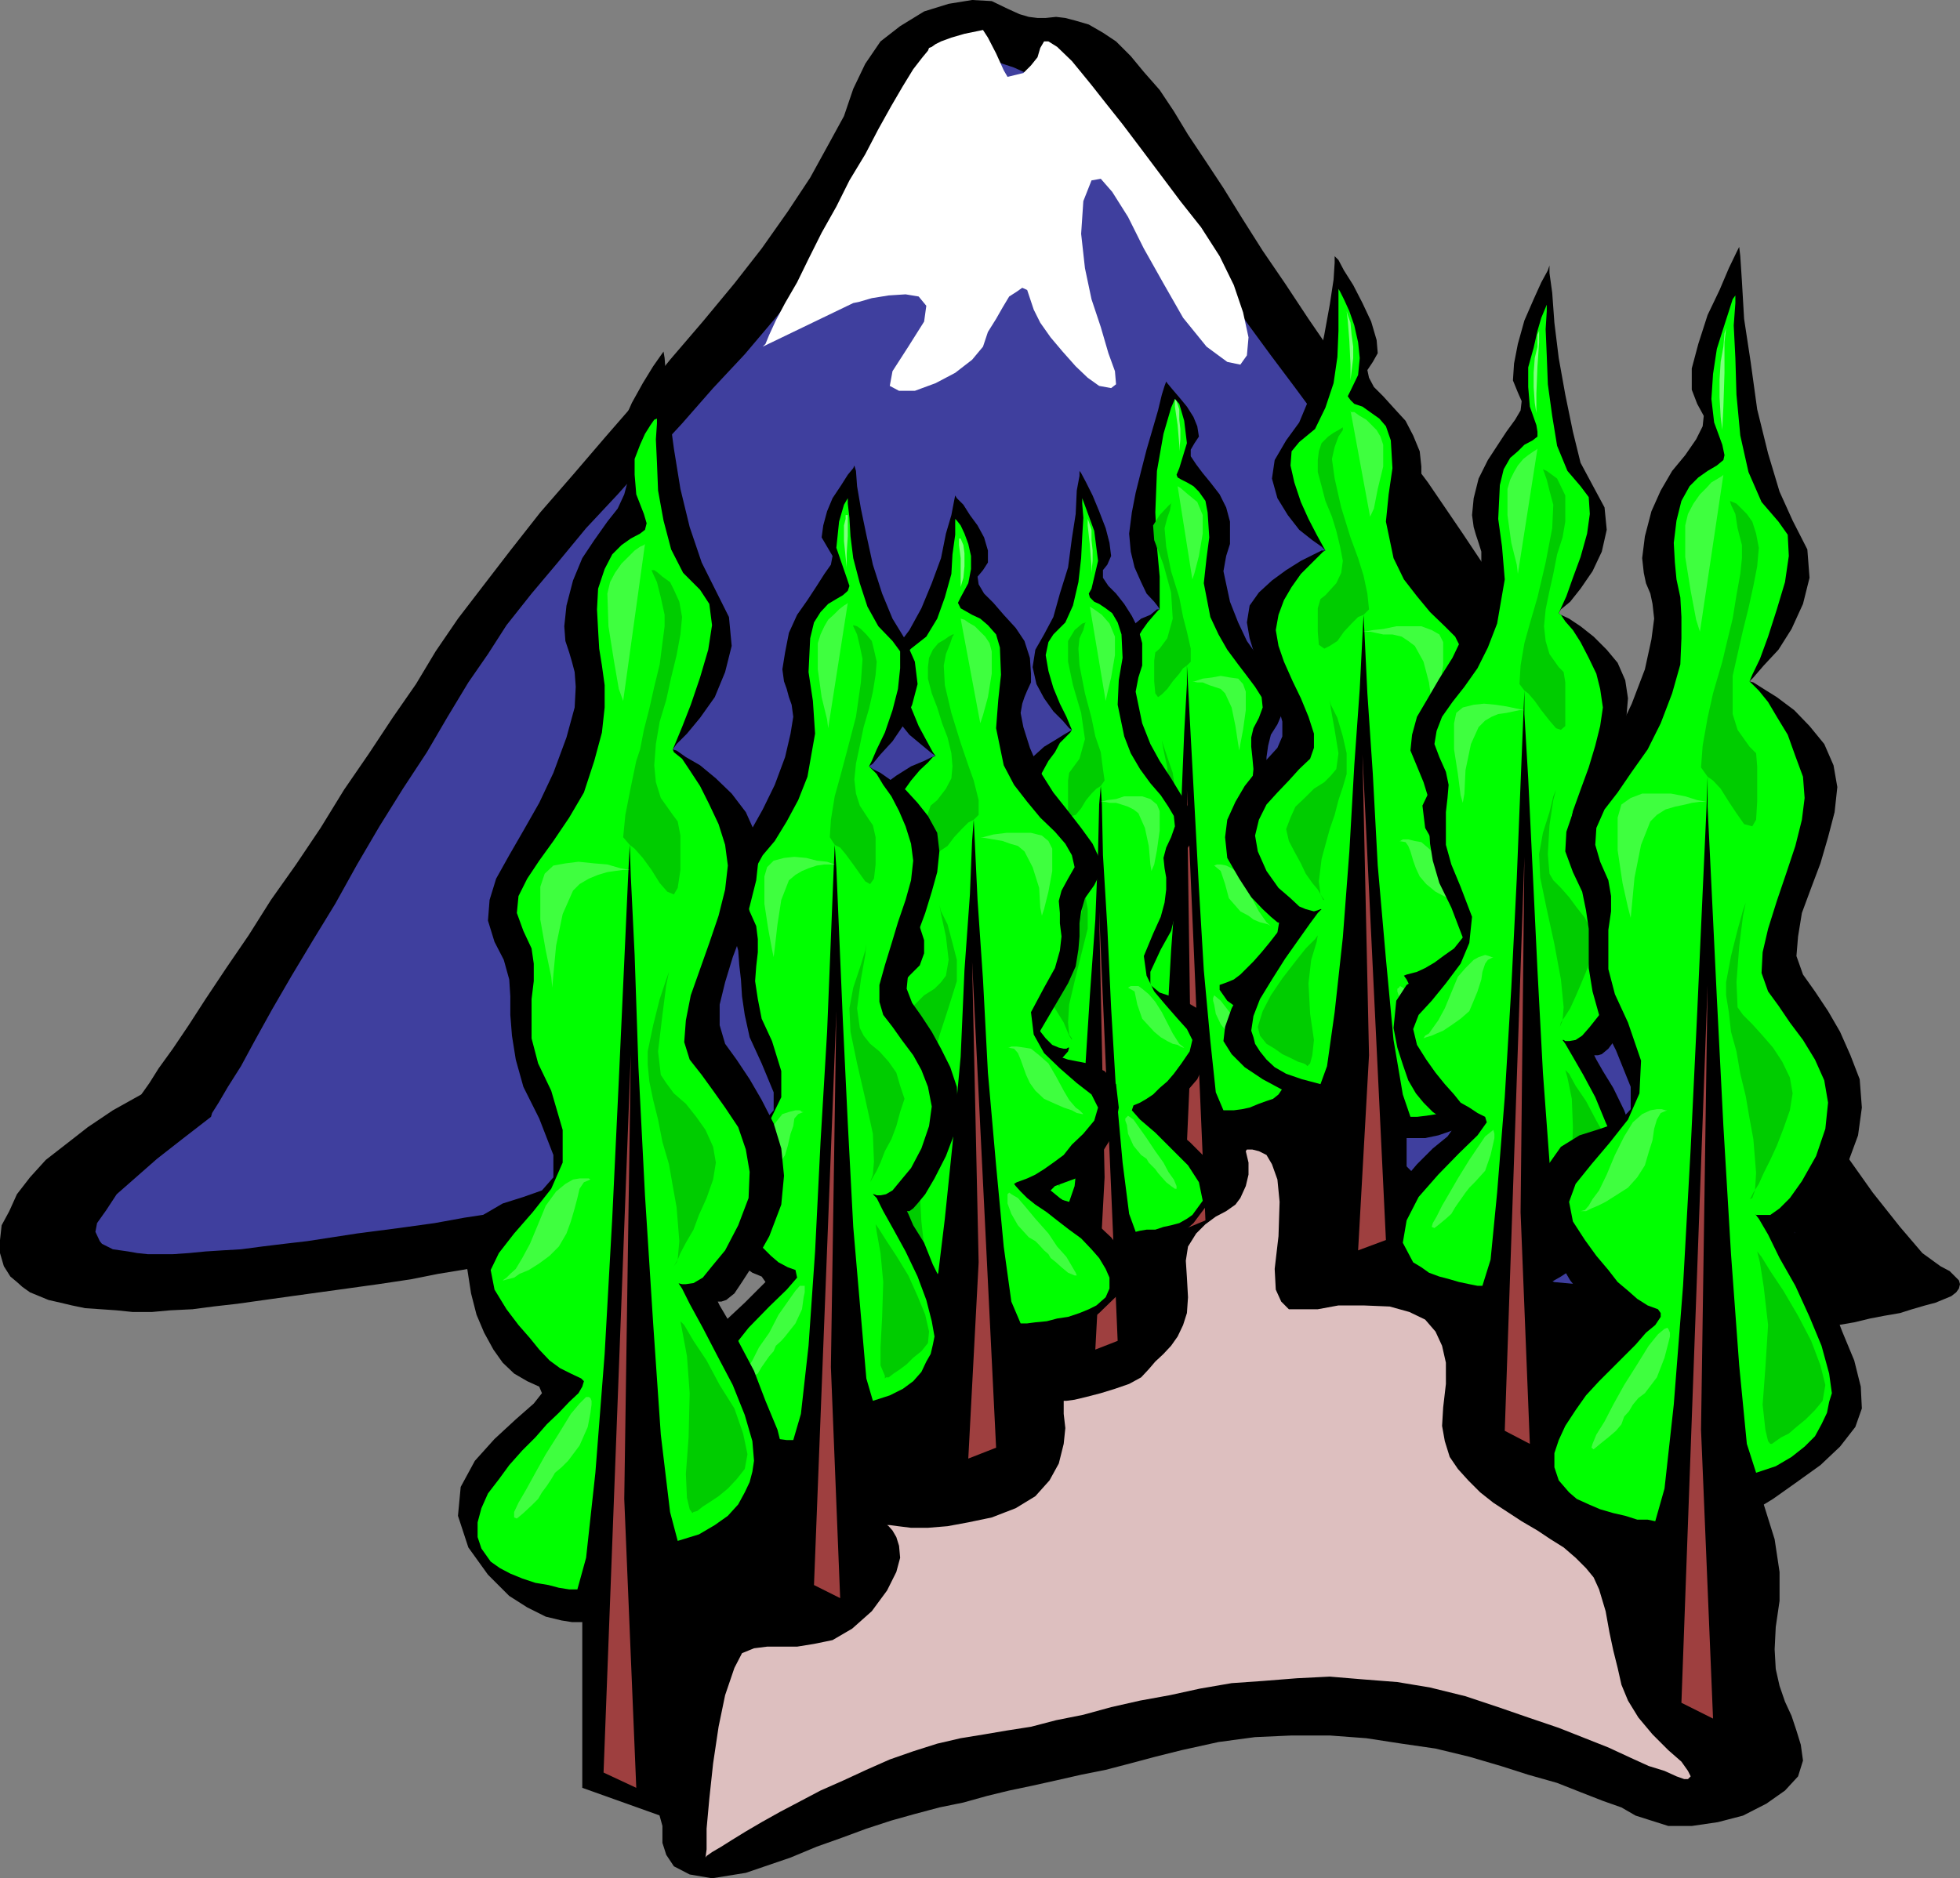 <svg xmlns="http://www.w3.org/2000/svg" width="359.5" height="344.598"><rect width="100%" height="100%" fill="#808080" stroke="none"/><path d="m1.902 234.2-1.199-1.903L0 229.898V227.5l.3-2.703 1.403-2.598 1.399-3.101L5.5 216l2.902-3.203L12 210l4.102-3.203 4.601-3.098 5.2-2.902.3-.399 1.2-1.699L29.101 196l2.601-3.602 2.899-4.3 3.101-4.801 3.797-5.7 4.102-6 4.101-6.5 4.598-6.5 4.5-6.699 4.3-7 4.602-6.699L72 131.7l4.3-6.199 3.602-6 4.098-6 4.602-6 5-6.5 5.5-7 6-6.902 6-7 6-6.899 5.8-7.199 6-7 5.801-7 5-6.402 4.797-6.801 4.102-6.2 3.3-6 2.899-5.3 1.699-5 2.203-4.598 2.797-4.101 3.602-2.801 4.398-2.7L174 .7l4.3-.7 3.602.2 2.899 1.398 2.199 1 1.703.5 1.598.199h1.5l1.902-.2 1.7.2 1.898.5 2.402.703 2.598 1.5 2.402 1.598 2.7 2.699 2.398 2.902 2.902 3.301 2.598 3.898 2.601 4.301 3.2 4.801 3.3 5 3.399 5.5 3.8 6 4.102 6L240 58.5l4.8 7 5.302 7.2 5.5 7.398 6.3 8.402 6.399 9.398 7 10.5L282.5 120l7.203 11.5 7.399 12.5 7.5 12.2 7.199 12.198 6.902 11.801 7 11.301 6.5 10.098 5.7 9.3 5.597 7.899 5 6.3 4.102 4.801 3.3 2.399 1.7.902 1.699 1.7.199.699-.2.8-.5.7-.898.699-1.199.5L355 239l-1.898.5-2.399.7-2.203.698-2.898.5-2.602.5-2.898.7-2.899.5-2.902.5-2.801.699-2.898.5-2.899.402-2.402.801-2.399.7-2.199.698-1.902.7-1.7.3-2.398.399-3.101-.2-3.602-.199-4.098-.3-4.5-.5-5.3-.7L286.3 246l-6-1-6.399-1.203-6.8-1.2-14.399-2.398-7.203-1.402-7.598-1.5-8-1.399-7.601-1.5-7.7-1.398-7.898-1.203-7.703-1.399-7.7-1-7.398-1.398-7.5-1-7.199-1-6.902-.703-6.5-.7-12-1h-10.3l-4.598.301-3.8.5-6.5 1.2-5.5 1.199-4.801.902-3.899 1-3.3.7-3.399.699-2.902.699-3.098.8-3.101.7-3.899.703-4.3.7-5 1-6 .898-7.2 1-8.703 1.199-10 1.402-4.398.5-3.801.5-4.098.2-3.3.3H24.3l-2.899-.3-2.902-.2-2.898-.199-2.399-.5-2.101-.5-2.2-.5-1.699-.703-1.703-.7-1.398-1-1-.898-1.2-1"/><path fill="#3f3f9e" d="m18.3 227.7-.8-1.7.3-1.602L19.5 222l1.902-2.902 3.301-2.899 4.098-3.601L33.402 209l5.301-4.102.2-.699 1.199-1.902 1.699-2.899 2.402-3.8 2.598-4.801 3.101-5.598L53.5 179l3.902-6.5 4.098-6.703 4-7.2 4.102-7 4.3-6.898L78.301 138l3.8-6.5 3.801-6.3L89.5 120l3.402-5.3 4.598-5.802 4.8-5.699 5.2-6.3 5.8-6.2 5.802-6.5 6-6.5 5.699-6.5L136.6 65l5.5-6.5 5-6 4.801-6L156 40.797l3.402-5.297L162 30.398l1.703-4.5 1.2-3.898 1.199-3.3L167.5 16l1.5-2.102 1.703-1.699 1.598-1L174 10.5l1.902-.5h2l1.899.5 2.101.5 2 .7 2.098.698 2.203 1 2.098 1 2.402 1.2 2.399 1.199 2.199 1.601 2.601 2.2 2.7 2.902 2.601 2.898 2.899 3.801L211 33.797l3.102 4.3L217.5 43.2l3.602 4.8 3.8 5.5 3.801 5.7 4.399 6 4.5 6 4.8 6.5 5.301 6.698 5.297 7.5 5.5 8.399 5.8 9.601L269.8 120l5.7 10.797 5.8 10.8 5.5 11 5.302 10.801 5.5 10.602 5.101 10 4.797 9.2 4.5 8.097 4.3 7 3.602 5.703 3.598 4.098 2.902 2.402 2.2 1.2 1.398 1.198.5 1.2-.2 1-.8.902-1.398 1-1.7 1-2.101.7-2.399.698-2.699 1-2.902.7-3.098.902-2.902 1-2.801.7-2.398 1-2.7.898-1.402.3-2.2.2h-2.597l-3.402-.2-3.598-.3-4.3-.399-4.602-.8-5-.7-5.801-.902-5.7-1-5.8-1-6.5-1.399-6.398-1L238.3 227l-6.7-1.203-7.199-1.2-6.902-1.199-7.2-1.199-6.8-1.199-6.898-1.203-7-1.2-6.899-1-6.5-.898-6.5-1-6-.699-6-.5-5.8-.703-5-.2H137.5l-4 .2-3.398.5-6 1.203-5 .7-4.102 1-3.898.698-2.801.7-2.899.699-2.902.5-2.598.703-2.902.7-3.398.8-3.801.7-4.598.698-5.5 1-6.5.899-7.703 1-9.098 1.402-4.3.5-4.102.5-3.797.5-3.402.2-3.098.199-3.101.3-2.899.2h-4.601l-1.899-.2-1.703-.3-2.797-.399-2-1-.402-.5"/><path fill="#fff" d="m170.203 9.297.2-.5.5-.2.699-.5 1-.5 1.898-.699 2.402-.699 3.399-.699.902 1.398 1.5 2.899 1.399 3.101.699 1.2 2.902-.7L189.102 12l1.199-1.5.5-1.703.699-1.2h.8l1.602 1 2.7 2.602L198 12.9l2.203 2.699 2.598 3.3 3.101 3.899 3.399 4.5 3.601 4.8 3.598 4.801 3.8 4.801 3.404 5.3 2.598 5.297 1.699 5 1 4.601-.297 3.301-1.203 1.7-2.398-.5-3.801-2.801L217 58.297 213.402 52l-3.601-6.402-2.899-5.801L204 35.199l-2.098-2.402-1.699.3-1.5 3.801-.402 6L199 49.2l1.203 5.7 1.7 5.101 1.398 4.797 1.199 3.3.203 2.403-.902.7-2.2-.403-2.101-1.5-2.2-2.098-2.398-2.699-2.199-2.602-1.902-2.699-1.2-2.402-1.199-3.598-.902-.402-1 .703-1.398.898-1.2 2-1.199 2.102-1.5 2.398-.902 2.7-2 2.402-3.098 2.398-3.601 1.899-3.801 1.402h-2.899l-1.699-.902.5-2.7 2.899-4.5L169.5 59l.402-2.902-1.402-1.7-2.398-.398-3.102.2-3.098.5-2.402.698-1 .2-16.598 8 .5-.5.7-1.7 1.199-2.601 1.699-3.2 2.203-3.8 2.098-4.297 2.402-4.8 2.7-4.802 2.398-4.8 2.902-4.801 2.399-4.598 2.398-4.3 2.102-3.602 1.898-3.098 1.703-2.199 1-1.203"/><path d="m217 182.797-.297 1.5-1.203 3.3-1.598 5.301-2.699 6.5-3.101 6.7-4.301 6.699-4.801 6-6 4.8-3.098 2.2-3.902 2.402-4.098 2.598-4.3 2.902-4.301 2.899-4.301 3.101-4.797 3.399-4.601 3.101-4.5 3.399-4.602 3.101-4.098 3.301-3.8 3.2-3.899 3.097-3.3 3.101-2.7 2.899-2.402 2.601L126.5 276l-3.398 4.5-3.102 4.297-2.098 4.402-2 3.801-.902 4.098-.7 3.601.403 3.801 1 4.098.7 4.8 1.199 5.301 1.199 5L120 328.5l.703 3.598.797 2.902v3.098l.703 2.199 1.399 2.101 2.898 1.5 4.102.7 6.199-1 8.199-2.801 4.8-2 4.5-1.598 4.602-1.699 4.598-1.5 4.3-1.203 4.5-1.2 4.403-.898L181 329.5l4.102-1 4.3-.902 4.5-1 4.399-1 4.5-.899 4.601-1.199 4.5-1.203 4.801-1.2 6.797-1.5 6.703-.898 6.7-.3h7l6.699.5 6.5 1 6.199.898 6.199 1.5 5.8 1.703 5 1.598 5.302 1.5 4.3 1.699 4.098 1.601 3.402 1.2 2.598 1.5 2.203.699L306 335h4.3l4.802-.703 4.601-1.2 4.297-2.199 3.402-2.398 2.399-2.602.902-2.898-.402-2.902-.801-2.598-.898-2.703-1.2-2.598-1-2.902-.699-3.098-.203-3.601.203-4.098.7-4.8v-5.302l-.903-6-2-6.398-3.098-7-4.5-7-6.3-7.203-8.399-7.399-4.3-3.601-4.102-2.899-3.598-2.898-3.601-2.402-3.301-2.098-3.2-2.203-2.8-1.899-2.899-2.398-2.902-1.902-2.898-2.2-3.102-2.601-3.098-2.899-6.699-6.699-3.902-4.101-4.098-4.598-4.3-4.5-3.602-3.902-3.598-3.098-2.902-2.602L229.5 186l-2.2-1.703-2.198-1-1.899-.7-1.703-.5-1.2-.199h-1.198l-.7.2-.699.3-.203.2-.5.199"/><path d="m213.902 70 .2.297 1 1.203 1.199 1.398 1.402 1.7 1.2 1.902.699 1.7.3 1.898-.8 1.199-.7 1.203v1.2l1 1.5 1.2 1.597L222 88.5l1.703 2.2 1.2 2.398.699 2.601v4.098l-.7 2.203-.5 2.797 1.2 5.601 1.5 3.801 1.601 3.399 2.2 3.101 1.699 2.899L234 126l1 2.398.203 2.399-.902 2.101-1.2 1.899-.5 2-.3 2.101v1.899l-.2 2.402-.5 2.399-.699 3.199-1.902 3.3-1.7 4.102v2.399l1.2 1.402 2.402.797 2.399.703 2.402 1.2 1.399 2.097.3 3.902-.3 2.598-.7 2.402-.902 1.899-1 2-1.398 1.402-1.2 1-1.5.898-1.402.5-.5.7 1 1.5 2.102 1.402 2.699 2.2 2.402 2.597 1.598 2.902.5 3.098-1.399 3.402-2.402 3.098-2.7 2.101-2.398 1.5-1.902.7-1.7.699h-2.597v18.3l-11 3.602 1.899-25.5-.7-.199-1.699-1-2.402-1.203-2.899-1.7-2.601-1.898-2.7-1.902-1.699-2.2L199 191.5l.203-2.203 1-3.098 1.2-3.101 1.699-3.399 1.398-2.902 1.402-2.399 1-1.898.5-.5-.3.297h-.2l-.699-.297-1-.703-.902-1.2-1.5-2.097-1.899-2.902-1.402-3.598-.297-3.102.297-2.898.902-2.703 1.2-2.598 1.699-2.402 1.402-2.2 1.5-1.597.7-2.203v-2.2l-.5-2.398-1.2-2.601-.902-2.899-1.2-2.902-.8-2.598-.2-2.601.5-2.7 1.2-2.398 1.699-1.902 2.102-1.7 1.699-1.398 1.699-.703 1.203-1h.5l-.3-.5-.7-.899-1.402-1.5-1-2.101-1.2-2.7-.699-2.898-.3-3.3.5-3.899.699-3.602 1-4 1-3.898 1.199-4.102.902-3.101.7-2.899.5-1.601.3-.797"/><path fill="#0f0" d="m215.5 73.2.8.898.903 3.101.5 4.098-1.402 4.601-.5 1.2.199.5.703.402 1 .5 1.2.7 1 1 1.199 1.698L221.5 94l.3 4.598-.5 3.8-.5 4.602 1.2 6.2 1.5 3.198 1.602 2.801 2 2.7 1.601 2.101 1.5 2 1.2 1.898.199 1.899-.7 1.902-1 1.899-.402 1.699V137l.203 1.898.2 2.2-.2 2.101-.703 2.899-1.5 2.902-1.598 4.297.2 3.601 1.398 2.899 2.203 2.601 2.2 2.2 1.898 2.199.902 1.902-.402 2.399-1.5 1.902-1.399 1.7-1.5 1.698-1.199 1.2-1.203 1.199-1.2.902-1.198.5-1.399.5v.899l1.399 2 2.898 2.101 2.902 2.7 2.899 3.3 2.101 3.098.5 3.203-1.902 2.797-1 .8-1.2.403-1.398.5-1.699.7-1.402.3-1.5.2h-1.899L223 200.397 222 191l-1.2-13-.898-15.102-.8-14.898-.7-12.902-.5-9.399-.199-3.601v3.402l-.5 8.898-.5 12.2-.902 14.199-1 13.601-.7 12.5-1.199 8.7-1 3.101L209.5 198l-1.898-1.203-1.7-1-1.199-1.399-.902-1.199-.5-1-.2-1.402-.3-1 .3-2.2.7-2.8 1.402-3.399 1.899-3.398 2-3.102 1.199-2.398 1.402-1.703.2-.7-.403.301h-.5l-1-.3-.898-.7-1.5-1-1.399-1.898-1.5-2.602-1.402-3.101-.2-2.7.7-2.597.902-2.402 1.5-1.899 1.399-2.199 1.699-1.703 1.199-1.7.703-1.597-.203-2.402-.7-2.7-.8-3.101-1.2-2.598-1.198-3.199-.7-2.8-.199-2.7.2-2.402.699-2.098 1.199-2.402 1.199-2 1-1.399 1.203-1.402.7-.797.3-.203v-6l-.5-5.5-.3-6.297.3-7.602 1.2-6.8 1.398-4.801.699-1.598"/><path fill="#9e3f3f" d="m217.703 144.898 3.399 79-4.102 1.7 1.402-31.7-.699-49"/><path fill="#0c0" d="m215.102 92.098-.801.699-1.598 1.703-1.203 1.898.203 2.7 1.7 4.5 1.398 5.101.3 4.801-1 3.598-1.398 1.902-.8.7-.2 1.5v3.8l.2 2.2.5.698.699-.5 1-1 1-1.398 1.199-1.402.699-1 .703-.5.7-.7V119l-.7-3.102L217 113.2l-.7-3.601-1.5-4.801-.898-4.5-.3-3.399.5-1.898.5-1.402.199-1.2.3-.3m-1.999 43.698.3 1.703.7 3.297.199 3.902-.2 2.598-.699 1-1 .902-1.402 1.2-1.2 1.699-1 1.5-.898 1.601-.3 1.7.3 1.898 1.399 3.902 1.699 3.098 1.203 2.203.5.7v-.302l-.8-.898v-1.902l.3-3.598 1.2-5.102 1.199-4.5.898-4.398v-3.3l-.398-2.903-1-2.899-.7-2.101-.3-1m-1.399 38.403-.5.5-1.203 1.698-1.398 2.102-1.7 2.7-1.699 3.097-1.203 2.601-.5 2.2.3 1.699.903.902 1.2 1 1 .899 1 .8.898.399.699.3.5.5h.3v-.5l.403-1.5.297-2.398-.297-4.3-.402-4.5.402-4.102.5-3.098.5-1"/><path fill="#3fff3f" d="m216 89.2.5.3 1.402 1.2 1.7 1.398 1 2.402v3.398l-.7 4.102-.8 3.098-.399 1.199L216 89.199M217.902 125h1.2l1.5-.5 1.699-.203 1.601-.297 1.7.297 1.5.203.898 1 .5 1.398v3.399l-.5 3.601-.5 2.602-.2 1.2-.198-1.2-.5-3.3-.7-3.403-1.199-2.598-.8-.8-1.2-.399-.902-.3-1.2-.5h-1l-.898-.2h-.8m4.8 33.797.5-.2h.7l1 .2 1 .5.898.703 1.199 1.5 1 2.098 1.902 3.601 1.399 2 .8.7h.2-.2l-.5-.301-.699-.2-.8-.199-1.2-.5L229 168l-1.5-.8-2.098-2.403-.699-2.598-.8-2.402-1.2-1m-.203 24.801v-.5l.203-.5 1.2 1 2.398 3.101 1.699 2.399 1.203 2.101 1.2 1.7 1 1.5.5.898v.5l-.301.203-.7-.402-1.199-1-.703-.7-.7-.699-.3-.8-.7-.7-.5-.699-.698-.5-.7-.703-1.5-1.899L223 186l-.297-1.703-.203-.7"/><path fill="#7fff7f" d="M215.5 73.2v1.398L216 78l.3 3.598v2.601-1.402l.2-2.2V78.7l-.2-1.7v-1.902l-.5-1.5-.3-.399"/><path d="m244.8 47 .7.7 1 1.898 1.703 2.699 1.7 3.3L251.5 59l1 3.398.203 2.399-.902 1.601-1 1.5.3 1.399L252 71l1.703 1.7 1.899 2.097 2.199 2.402 1.402 2.7 1.2 2.898.3 2.8v1.7l-.8 1.5L259.5 90l-.5 1.398-.297 1.7.5 2.601 1.2 3.899 1.898 4.3L265 107.5l2.402 3.598 2.598 3.101 1.902 2.598 1.2 2.902.3 2.399-1.199 2.699-1.5 2.402-.703 2.098-.2 2.203-.3 2.398v2.602l-.7 2.898-1.398 3.102-2.199 4.098-2.601 4.601.199 2.801 1.699 1.5 3.102.7 3.398.698 3.3 1.7 2.2 2.402.5 4.098-.7 3.101-1 2.598-1.398 2.402-1.5 2-1.402 1.598-1.898 1.5-2 .703-1.899.7-.703.698 1.402 1.5 2.899 1.899 3.402 2.402 3.297 2.899 2.203 3.101.7 3.598-1.7 3.8-3.601 3.602-3.102 2.399-3.297 1.699-2.902 1-2.399.5H258v20.601l-15.098 4.301 2.899-28.8-1-.5-2.399-.7-3.101-1.699-3.801-1.902-3.898-2.098-3.301-2.203-2.399-2.399-1.5-2.398.301-2.602 1.2-3.398 1.898-3.602 2.101-3.601 2.2-3.399 1.699-2.601 1.402-1.899.7-.699-.403.2h-.5l-.7-.2-1.198-1-1.5-1.402-2.102-2.2-2.2-3.398-2.198-3.8-.399-3.801.399-3.2 1.5-3.3 1.699-2.899 1.902-2.402 2.098-2.399 2-2.199.902-2.101v-2.7l-.703-2.601-1.398-3.098-1.5-3.101-1.399-3.2-1-3.3-.5-2.899.5-3.101 1.7-2.399 2.398-2.199 2.601-1.902 2.7-1.7L241 101.7l1.402-.699h.7l-.7-.703-1.699-1.2-2.402-1.898-2.098-2.699-1.902-3.102-1-3.601.5-3.399 2.101-3.601 2.399-3.297 2-4.8 1.402-5.5 1.2-5.802 1-5.5.699-4.601.199-3.098V47"/><path fill="#0f0" d="m245.5 53 .3.5.7 1.398 1 2.2.902 2.601.7 3.098.3 2.902-.3 3.098-1.399 2.902-.5 1 .5.7.7.699 1.5.5 1.398 1L253 76.797l1.203 1.402.899 2.598.3 5.101-.699 4.801-.5 5 1.399 6.7 1.898 3.898 2.402 3.101 2.399 2.899 2.699 2.601 1.902 1.899 1.2 2.402.5 2.2-1.2 2.199-1.199 2.101-.3 1.899v2l.3 2.101.2 2.399-.2 2.402-1 3.098-2.101 3.601-2.2 4.598.5 4.101 1.899 3.301 2.902 2.899 3.098 2.699 2.402 2.101 1.399 2.399-.899 2.402-1.902 2.399-2 1.902-1.598 2-1.703 1.2-1.898 1.398-1.7 1-1.5.699-1.902.5-.5.203.5.7.5 1 1.402 1.198 1.7 1.2 2.199 1.402 1.902 1.5 2.2 1.598 2.097 1.699 1.703 1.902 1.7 1.7 1.199 1.898.699 1.703v1.898l-.7 1.7-1.699 1.5-1.402.699-2 .703-3.797 1-2.203.398-1.898.301-1.7.2h-1.199l-1.402-4.102-1.7-10-1.398-14.899-1.5-17.101-.902-16.797-1-14.8-.5-10.403-.2-4-.199 3.8-.5 9.801-1 14-.902 15.801L246.3 172l-1.5 13.7-1.398 9.898-1.199 3.3-3.402-.898-2.899-1-2.101-1.203-1.5-1.399-1.2-1.5-.898-1.398-.3-1.203-.403-1.2.402-2.699 1.2-3.101 2.199-3.598 2.402-3.8 2.399-3.399 2.199-3.102 1.402-1.898.7-.703h-.2l-.5.203-.703.2-1.5-.403-1.2-.5-1.597-1.5-2.203-1.899-2.2-3.101-1.597-3.598-.5-2.902.7-2.899 1.398-2.8 2-2.2 2.101-2.199 1.899-2.101 2-1.899.699-2v-2.601l-1-3.098-1.398-3.402-1.5-3.098-1.602-3.602-1-2.898-.5-2.902.5-2.801 1-2.7 1.402-2.398 1.7-2.402 1.699-1.7 1.402-1.398 1-1 .399-.199-.399-.703-1.203-2.2L240 95.2l-1.398-3.101-1.2-3.598-.699-3.102.2-2.601 1.398-1.7 2.902-2.398 1.899-3.902 1.5-4.5.699-4.797.199-4.8V53"/><path fill="#9e3f3f" d="m249.902 138.398 4.301 89.102-5.101 1.898 2-35.8-1.2-55.2"/><path fill="#0c0" d="m246.3 78.398-.8.5-.898.5-1 .7-1.2 1.199-.5 1.5-.199 1.601v2.2l.7 2.601.699 2.7 1.199 2.898.8 2.601.7 2.899.5 2.601-.301 2.2-.898 1.902-2 2.2-.899.698-.5 1.7v4.3l.2 2.399 1 .703 1-.5 1.398-.902 1.199-1.7 1.402-1.5 1.2-1.199 1-.402 1-1-.301-2.899-.7-3.3-1-3.2-1.398-3.8-1.703-5.5-1.2-5.301-.5-3.598.5-2.199.7-1.902.8-1.2v-.5m-2.398 50 .2 1.602.699 3.898.699 4.301-.398 2.899-1 1.199-1.2 1.203-1.902 1.2-1.7 1.698-1.698 1.602-.899 2-.8 2.098.5 2.199 1 1.902 1.199 2.2.898 1.898 1.203 1.703 1 1.2.7 1.198.5.7h.199-.399l-.5-1-.3-2.399.5-4.101.699-2.598.8-2.902.899-2.598.699-2.703.8-2.399.7-2.398v-3.8l-.7-3.102-1-3.399-1.198-2.402-.2-.899m-2.199 43.2-.5.699L239.5 174l-1.898 2.398-2.399 3.102-2.101 3.098-1.5 2.902-.899 2.898.399 1.602 1.199 1.5 1.5.898 1.402 1 1.5.7 1.399.699 1 .3.398.2.3.3.5-.5.403-1.5.297-2.8-.7-4.797-.3-5.602.5-4.3 1-3.301.203-1.2"/><path fill="#3fff3f" d="M247.703 75.297v.3h.7l1 .7 1.199.703 1.898 1.898.703 1.2.5 1.5v4l-1 4.101-.703 3.598-.7 1.5-3.597-19.5m2.399 40.601 1.699-.3 1.902-.2 2.399-.5h4.601l1.899.7 1.398.8.703 1.399v4.3L264 126l-.898 3.098-.301 1.199-.2-1.5-.5-3.598-1-3.8-1.601-2.899-1.2-.902-1.198-.801-1.7-.399h-1.699l-1.402-.3-1-.2h-1.2m6.501 38.399h.199l.5-.297h1l1.199.297 1.203.203 1.399 1.2 1.699 1.5 1.402 2.398 1.5 2.601 1.2 1.7.898 1.199 1 .699.5.703h.902-.902l-1-.203-1.2-.5-1.398-.5-1.5-.7-1.902-1-1.7-1.398-1.199-1.402-.699-1.5-.5-1.399-.5-1.699-.402-1-.5-.699-1.2-.203m-.301 27.601v-.5l.302-.199.199-.3.5.3 1 .7 1.402 1.398 1.7 2.203 2.398 2.898 1.699 2.399 1.602 1.902 1 1.7.699 1.199.3.402h-.5l-1.199-.402-1.199-1-1-1-.902-.7-.5-.699-1-.699-.7-1-.699-.703-1.199-.7-1.902-2.199-1.2-2.101-.5-2-.3-.899"/><path fill="#7fff7f" d="m247 57.098.203 1.699.297 3.8.203 4.301v2.899l.2-1.7.3-2.398v-2.101l-.3-2.2-.2-2.199-.5-1.402-.203-.7"/><path d="m284.203 48.7-.3.898-1.2 2.199-1.402 3.101-1.7 3.899-1.199 4.3-.699 3.602-.203 3.098.902 2.203.7 1.598-.2 1.699-1 1.703-1.601 2.2-1.7 2.597-1.699 2.601-1.699 3.399-.902 3.601L270 94.5l.3 2.2.403 1.398.5 1.5.5 1.601v2.2l-.203 3.101-1.2 4.598-1.698 5-2.2 4.601L264 124.5l-2.098 3.598-2 3.402-.902 3.297-.297 2.902 1.2 2.899 1.199 2.902.8 2.598.2 2.699v2.8l.199 3.2.5 3.101L264 162l2.203 4.5 2.098 5.5v3.2l-1.598 1.898-2.703 1.199-3.098.703-2.902 1.7-1.898 2.898-.5 5 .699 3.601 1 3.098 1 2.902 1.402 2.399 1.399 1.699L262.8 204l1.699 1.2 1.703.698.5.899-1.203 1.703-2.7 2.2-2.898 2.898-2.8 3.3-2.2 3.899-.5 4 1.7 4.601L259 233.7l3.102 2.899 2.601 1.902 2.7 1.2 2.097.5 1.703.198h1.5v24.5l13.399 4.602-2.602-33.602.703-.5 2.098-1.199 2.902-1.902 3.598-2.2 3.402-2.398 2.899-2.902 2.398-2.598.902-2.902V216.2l-1.199-3.8-1.703-4.4-1.598-4.3-2-4.102L294 196.5l-1.2-2.102-.5-1v.2h.802l.699-.2 1.199-1 1.203-1.601 1.7-2.899L300 184l1.703-4.5.5-4.3-.5-4.102-1-3.899-1.601-3.101-1.7-3.301-1.902-2.7-1.7-2.398-1-2.601V150l.7-3.402 1.203-3.598 1.5-3.602 1.2-3.8.898-3.899.3-3.601-.5-3.301-1.398-3.2-2-2.398-2.402-2.402-2.399-1.899-2.101-1.398-1.5-.703-.399-.297.399-.703 1.699-1.399 1.902-2.398 2.2-3.203 1.699-3.598.902-4-.402-4.101L292.1 89l-2.199-4.102L288.5 79.2l-1.398-6.8-1.2-6.7-.8-6.5-.399-5.5-.5-3.601V48.7"/><path fill="#0f0" d="m283.703 55.898-.203.5-.797 1.899-.703 2.402-.7 3.098-1 3.601V71l.302 3.598L281.8 78l.199 1.2v.898l-.898.699-1.5.8-1.2 1.2L277 84l-1.2 2.098-.698 2.902-.301 6.2.699 5.097.5 6-1.398 8.101-1.7 4.399-1.902 3.8-2.398 3.403-2.2 2.797-1.902 2.703-1 2.598-.398 2.402.898 2.398 1.203 2.7.5 2.402-.203 2.398-.297 2.602v6l1 3.598 1.7 4.101 2.097 5.5-.5 4.801-1.598 3.797-2.699 3.601-2.601 3.2-2.399 2.601-1 2.598.7 2.902 1.699 2.7 1.699 2.398 1.699 2.101 1.703 1.899 1.2 1.5 1.597.902 1.5 1 1.402.7.301 1-1.703 2.398-3.398 3.3-3.801 3.903-3.598 4.098-2.203 4.3-.7 4.102 1.903 3.598 1.5.902 1.399 1 1.898.7 1.902.5 1.7.5 1.898.398 1.5.3h.902l1.5-4.8 1.2-12.301 1.398-17.5 1.203-20.098 1-20 .7-17.5.5-12.199.199-4.8v4.3l.699 11.797.8 16.5L282 178l1 18.797 1.203 16.3 1.2 11.5 1.199 4.102 3.101-1 2.399-1.402 1.898-1.5 1.5-1.399 1.203-1.699.7-1.699.199-1.602.3-1.5-.3-3.101-1.2-3.598-1.902-4.3-1.898-4.602-2.2-4.098-1.902-3.3-1.398-2.399-.5-.703h.199l.3.203h.7l1.199-.203 1.203-.797 1.399-1.602L293.5 186l2-3.602 1.402-4.101.5-3.899-.699-3.3L295.5 168l-1.7-2.902-1.898-2.7-2-2.398-1.402-2.102-.7-2.398v-3.102l.7-3.601 1.402-3.899 1.5-4.101 1.2-4 .898-3.598.5-3.402-.5-3.399-.7-2.8-1.398-2.899-1.5-2.902-1.402-2.2-1.398-1.597-.801-1.203-.399-.297.399-.902 1-2.2L288.5 106l1.402-3.8 1.2-4.302.5-3.601-.2-3.098-1.5-2-2.402-2.8-1.898-4.602-.899-5.5-.8-5.797-.2-5.3-.203-4.802.203-3.3v-1.2"/><path fill="#9e3f3f" d="M279.602 157.2 276 262.5l4.602 2.398-1.7-42.5.7-65.199"/><path fill="#0c0" d="m283 86.098.703.3 1.899 1.399 1.5 3.101V95.7l-.5 2.899-1 3.101-.7 3.598-.699 3.101-.703 3.399-.297 3.101.297 2.7.703 2.402 1.7 2.398.898.899.3 1.902v8l-.8.7-.899-.301-1.199-1.399-1.5-1.902-1.203-1.7-1.2-1.398-.698-.5-.899-1.199.2-3.402.699-4.098 1-3.602 1.398-4.8 1.5-6.399 1.203-6.3.2-4.301-.7-2.598-.5-2-.5-1.402-.203-.5m2.402 58.799-.5 1.899-.699 4.601-.3 5.301.3 3.598.7 1.203 1.398 1.398 1.5 1.7 1.402 1.902 1.5 1.898 1.2 2.399.199 2.402-.2 2.399-1 2.699-1 2.402-.902 2.098-1 2.203-.898 1.398-.801 1.2-.2.8-.199.2.2-.2.5-1.199.199-2.402-.5-5.098-1.2-6.5-1.398-6.402L282.5 161l-.2-4.3.7-3.903 1.203-3.797.7-2.902.5-1.2m1.699 51.399.699.703 1.199 2.2 1.902 2.8 1.899 3.598L295 209.5l1.402 3.297.5 3.203-.199 2.098-1.203 1.5-1.2 1.199-1.5 1.203-1.198.898-1.2.7-.902.8h-.5l-.297.2-.203-.5-.5-1.899-.2-3.402.5-5.5.2-6.5-.2-5.2-.8-3.898-.398-1.402"/><path fill="#3fff3f" d="m282 82.297-.2.203-.5.297-1 .703-.898.7-1 1.198-.699 1.2L277 88l-.5 1.7v4.8l.703 5.098 1 4 .2 1.699 3.597-23m-2.398 48-1.399-.297-1.902-.402-2-.301-2.098-.2-1.902.2-2 .5-1.2 1-.398 1.902v4.801l.7 4.5.5 3.898.398 1.399.3-1.7.2-4.3 1-4.797 1.402-3.102 1.2-1.199 1.199-.699 1.199-.5 1.5-.203 1.402-.297 1-.203h.899m-5.7 45.301h-.3l-.5-.2-.7-.199-1.199.399-.902.5-1.5 1.5-1.399 1.601-1.199 2.899L265 185l-1.2 2.2-1 1.398-.698 1-.7.402-.3.5h-.399.399l.5-.203 1-.297.898-.402 1.203-.5 1.5-1 1.7-1.2 1.597-1.398.8-1.902.7-1.7.703-2.199.2-1.402.5-1.5.5-.7 1-.5m.199 33.2V208l-.2-.703-1.5 1.203-2.902 4.297-2.098 3.402-1.5 2.598-1.402 2.402-1 2-.7 1.2-.198.699.5.199.898-.7 1.203-1 1-.898.7-1.199.699-1 .5-.703.699-1 .699-.899 1-1 1.902-2.101 1-2.899.5-2.199.2-.902"/><path fill="#7fff7f" d="M282.3 60.7v2.097l-.3 4.402-.2 5v3.598l-.3-1.899-.2-2.898v-2.602l.2-2.699.5-2.101v-2.2l.3-.699"/><path d="m319 45.297-.5 1-1.398 2.902-1.7 4-2.199 4.598-1.703 5.3-1.2 4.5V71.5l1 2.598 1.2 2.199-.2 1.902-1.198 2.399-2 2.902-2.399 2.898L304.602 90l-1.7 3.797-1.199 4.601-.5 4 .297 2.7.402 1.902.801 1.898.399 1.899.3 2.703-.5 3.797-1.199 5.5-2.402 6.3-2.598 5.5-3.203 5-2.598 4.801-2.199 4.102-1.402 4.098-.2 3.601L288.5 160l1.703 3.598.7 3.402.5 3.398v7.2l.699 4.3 1.398 5 2.902 5.801 2.7 6.7v4.101l-2.2 2.398-3.402 1.2-3.797 1.199-3.402 2.101-2.399 3.399L283.5 220l.703 4.598.899 4.101L286.3 232l1.699 2.898 1.902 2.399 2.2 2.203 2.199 1.398 2.101.7.7 1.5L295.5 245l-3.2 2.598-3.8 3.601-3.598 4.399-2.601 4.5-.801 5.3 2 5.801 3.8 5.2 3.602 3.601 3.598 2.398 3.402 1.5 2.598.7 2.203.199h1.899v30.5l16.8 6-3.402-42.2 1-.5 2.602-1.398 3.601-2.199 4.098-2.902 4.601-3.301 3.598-3.399 2.8-3.601 1.2-3.399-.2-4-1.198-4.8-2.2-5.301-2.101-5.5-2.7-4.797-1.898-4.102L329.5 227l-.398-1 .199.297H330l.703-.297 1.5-1.203 1.7-2.098 2.097-3.601 2.703-5.098 2.098-5.703.699-5.098-.398-5.199-1.7-4.402-1.902-4.301-2.2-3.797-2.398-3.602-2.199-3.101-1.203-3.399.3-3.601.7-4.297 1.703-4.602 1.7-4.5 1.398-4.8L336.5 149l.5-4.602-.7-4-1.698-3.898-2.7-3.3-2.8-2.903-3.2-2.399-2.402-1.5-1.898-1.199-.7-.199.7-.703 1.898-2.2 2.703-2.898 2.399-3.8 2.101-4.602 1.2-4.797-.403-5.203-2.7-5.297-2.398-5.3-2.101-7-2-8.102-1.2-8.7-1.199-7.898-.402-6.902-.297-4.598-.203-1.703"/><path fill="#0f0" d="m318.3 54.2-.5.698-.698 2.2-1 3.101-1.2 3.801-.699 4.598-.3 4.601.5 4.301 1.5 4.098.398 1.902-.2.898-1.199 1-1.699 1-1.703 1.2-1.598 1.601-1.5 2.7-.902 3.601-.5 4.098.203 3.601.297 3.098.703 3.3.2 3.602v3.899l-.2 4.8-1.5 5.301-2.101 5.5-2.399 4.801-2.902 4.098-2.598 3.8-2.402 3.102-1.5 3.398-.2 3.102.899 3.098 1.5 3.402.5 2.898v2.801l-.5 3.399v7.199l1.203 4.601 2.399 5.2 2.398 7-.297 6-2.101 4.8-3.399 4.301-3.3 3.899-2.903 3.601-1.2 3.301.7 3.598 2.203 3.402 2.098 2.898L295 233l1.703 2.2 1.899 1.597 1.699 1.5 1.902 1.203 1.899.7.5.698v.7l-1 1.5-1.7 1.402-1.902 2.2-2.098 2.097-2.199 2.203-2.402 2.398-2.399 2.602-1.902 2.7-1.898 2.898-1.2 2.601-.8 2.399v2.601l.8 2.399 1.899 2.199 1.402 1.203 2.2 1 2.097.898 2.402.7 2.2.5 2.199.699h1.902l1.399.3 1.699-6L307 257.7l1.703-21.8 1.399-25.2 1.199-25 1-22.101.699-15.301.203-5.797v5.5l.7 14.398 1 20.7 1.199 23.5 1.398 23.5L319 250.5l1.402 14.398 1.7 5.301 3.601-1.199 2.899-1.703 2.398-1.899 1.902-1.898 1.2-2.203 1-2.098.398-2 .5-1.601-.5-3.598-1.398-5.102-2.2-5.3-2.601-5.7-2.899-5.101-2.101-4.297-1.7-2.902-.699-.899.2.2h2.601l1.7-1.2 1.898-1.902 2.199-3.098 2.602-4.601 1.699-5 .5-4.801-.7-4.098-1.699-3.8-2.199-3.602-2.402-3.2-2.098-3.097-1.902-2.602-1.2-3.398.2-3.8 1-4.302 1.601-5.101 1.7-5 1.699-5.098 1.199-4.8.5-4-.297-3.899-1.402-3.8-1.399-3.903-2-3.297-1.601-2.703-1.7-2.098-1.699-1.699.5-1.203 1.399-2.899 1.5-4.101 1.601-5 1.5-5 .7-4.797-.2-3.902-1.699-2.399-3.101-3.601-2.399-5.5-1.5-6.7-.703-7.5-.2-6.699-.3-6 .3-4.101v-1.399"/><path fill="#9e3f3f" d="m313.203 180.7-4.8 131.698 5.8 2.899-2.203-53 1.203-81.598"/><path fill="#0c0" d="m317.3 91.898.5.2.7.3.703.7 1.2 1.199 1 1.402.699 2.2.5 2.601-.301 3.398-.7 3.602-.898 4.098-1 4-1 4.402-.902 4v7l.902 2.898 2.2 3.102 1.199 1.2.199 2.398v6.5l-.2 3.3-.699 1.2-1.5-.399-1.402-2-1.398-2.101-1.5-2.399-1.399-1.5-1-.699-1.203-1.703.3-4 .903-5.098 1-4.5.7-2.402 1-3.399.898-3.8 1-4.098.699-4.3.703-3.903.297-2.899V100l-.797-3.102-.402-2.601-.801-1.7-.2-.699m2.903 73.7-.5 2.402-.703 5.7-.5 6.5.203 4.597 1 1.402 1.7 1.7L323.3 190l1.902 2.2 1.7 2.597 1.398 2.902.5 2.899-.5 3.101-1.2 3.399-1.199 3.101-1.199 2.598-1.203 2.402-.898 2-1 1.598-.5 1-.2.203.5-.203.5-1.399.2-3.199-.5-6.199-.7-3.8-.699-4.102-1-4.098-.703-4.102-1-3.601-.398-3.598-.5-3.101v-2.399l.898-4.8 1.203-4.801 1-3.598.5-1.402m2.098 64 .802 1 1.601 2.601 2.399 3.598 2.699 4.601 2.402 4.602 1.7 4.5.898 3.598-.5 2.902-1.399 1.7-1.699 1.698-1.703 1.399-1.398 1.203-1.399.7-1 .698-.703.5h-.297l-.402-.5-.5-2.101-.5-4.598.5-6.699.5-7.902-.801-7-.7-4.5-.5-2"/><path fill="#3fff3f" d="m316.102 87.098-.2.199-.8.5-1.2.703-.902 1-1.2 1.2-1.198 1.698-1 1.899-.5 2.101v5.801l1 6.2 1 5.3.699 2.2 4.3-28.801m-3.101 60-1.7-.301-2.198-.7-2.602-.5h-5.297l-2.101.801-1.7 1.2-.699 2.402v6l.899 6 1 4.5.5 1.898.199-2.101.5-5.297 1.199-6 1.703-4.3 1.2-1.2 1.597-1 1.703-.5 1.899-.402 1.199-.301 1.5-.2H313m-7.2 56.603h-.3l-.7-.2h-.898l-1.199.2-1.5.698-1.703 1.5-1.598 2.602-1.699 3.398-1.5 3.602-1.402 2.898-1.2 1.602-.699 1.2-.699.8-.8.2h-.2 1.2l1-.5 1.199-.5 1.398-.7 1.902-1.203 2.2-1.399L300.3 216l1.402-2.203.7-2.399.699-2.199.3-2.101.5-1.7.7-1.199 1.199-.5m.5 41.501v-.7l-.3-.703-.2-.2-.5.2-1.198 1-1.7 2.101-2.101 3.399-2.399 3.8-2 3.602-1.601 3.098-1.5 2.402-.7 1.7-.199.699.399.3 1.199-1 1.5-1.199 1.402-1.199 1-1.203.5-1.399.899-1 .699-1.199 1-1.199 1.203-.902 2.2-2.899 1.398-3.601.699-2.7.3-1.199"/><path fill="#7fff7f" d="m316.602 60.2-.301 2.597v5.601l-.2 6.2-.199 4.101v.2l-.3-2.399-.2-3.602v-3.3l.2-3.2.5-2.8.199-2.399.3-1"/><path d="m198 86.398.3.399.903 1.703 1.2 2.398 1.199 2.899 1.199 3.101.699 2.7.3 2.402-.698 1.598-.801 1V106l1 1.5 1.402 1.398 1.5 1.899 1.399 2.203 1.199 2.398.699 2.602v4.098l-.7 2.199-.5 2.601 1.2 5.801 1.5 3.801 1.703 3.098 2.098 3.199 1.699 2.8 1.402 2.403 1 2.398.2 2.399-.899 2.203-1.203 1.898-.5 1.899-.2 2v4.3l-.8 2.903-.7 2.797-1.898 3.402-1.902 4.098v2.402l1.703 1.399 4.5 1.5 2.399 1.402 1.699 1.898.199 3.899-.2 2.601-.698 2.399-1 2.203-2.399 2.797-1.402 1.5-1.5.902-1.399.5-.5.7 1.2 1.199 1.898 1.699 2.703 2.203 2.399 2.398 1.699 2.899.402 3.101-1.402 3.301-2.399 3.2-2.402 2.101-2.398 1.5-2.2.898-1.601.5h-2.7v18.2l-11 3.601L198.704 226l-.703-.402-1.7-.801-2.398-1.2-2.8-1.597-2.899-2.203-2.703-2.2-1.598-1.898-1-2.101.2-2.399 1-2.902 1.199-3.098L187 202l1.402-3.102 1.5-2.398.899-1.703.5-.399h-1.399l-.8-.8-.899-1.399-1.5-1.902-1.902-3.098-1.399-3.402-.3-3.399.3-2.8.899-2.7 1.5-2.398 1.402-2.402 1.5-2.098 1.399-2 .699-1.902V162l-.5-2.703-.899-2.598-1-2.902-1.199-2.598-.703-2.902-.2-2.7.2-2.597 1.402-2.203 1.5-1.899L191.5 137l2-1.203 1.602-1 1.199-.7.3-.199-.5-.3-1.199-1.399-1.699-1.699-1.703-2.402-1.398-2.598-.7-3.102.5-3.199 1.598-2.8 1.703-3.2 1.2-4.3 1.5-4.801.699-5.301.699-4.5L197.5 90l.5-2.703v-.899"/><path fill="#0f0" d="m198.5 91.398.703 1.899 1.5 4.101.7 5.5-1.2 5.102-.5.898.2.7.8.8.899.399 1.199.8 1.199.903 1 1.7.703 2.198.2 4.301-.7 4.098-.203 4.5 1.203 5.8 1.2 3.102 1.699 2.899 1.898 2.601 1.902 2.2 1.399 2.101 1 1.7.199 1.898-.7 2-.898 1.902-.5 1.898.2 1.899.3 1.703v2.2l-.3 2.398-.7 2.601-1.402 3.098-1.7 4.101.5 3.602 1.403 2.898 2.2 2.602 2.097 2.398 1.703 1.899 1 2-.5 2.101-1.5 2.2-1.402 1.902-1.2 1.398-1.398 1.2-1.203 1.199-1.2.8-1.198.7-1.2.5-.3.902 1.5 1.7 2.8 2.398 2.899 2.902 3.101 3.098 2 3.101.7 3.399-1.899 2.601-1 .7-1.402.8-1.5.399-1.399.3-1.5.5h-1.601l-1.2.2-.8.203-1.2-3.3-1.199-9.403-1.199-13.2-.902-15.097-.7-14.902-.8-13.2-.2-9.3-.199-3.399-.3 3.399-.2 8.601-.5 12.5-1 13.899-.902 14.199L198 209l-.898 8.598-1 2.902-2.399-.703-2.203-.7-1.598-1.199-1.199-1.199-.8-1.199-.7-1.5-.203-.902-.297-1.2.297-2.199.902-2.902 1.5-3.098 1.899-3.601 1.699-2.899 1.402-2.601 1.5-1.7.2-.699h-.2l-.3.2h-.5l-.899-.2-1.203-.5-1.2-1.199-1.5-1.902-1.597-2.598-1.203-3.203-.297-2.598.5-2.601 1-2.399 1.399-2 1.699-2.101 1.402-1.7 1.2-1.699.699-1.902v-2.2l-.7-2.8-.902-2.899-1.2-2.898-1.198-2.902L190.3 149l-.399-2.402.399-2.399.8-2.402 1.2-2.2 1.2-1.597.902-1.703 1.899-1.899.3-.5-.3-.699-.7-1.699-1.199-2.402-1.199-2.899-.902-3.101-.5-2.899.5-2.402.902-1.399 2.2-2.199 1.398-3.101 1-4.301.5-4.399.199-4 .203-3.398-.203-2.602v-1"/><path fill="#9e3f3f" d="M201.602 167.2 205 246l-4.098 1.598 1.7-31.598-1-48.8"/><path fill="#0c0" d="m199.203 114.2-.703.198-1.398 1.2-1.2 2v3.8l.899 4.301 1.5 5.098.699 4.8-1 3.602-1.398 1.899-.5.699-.2 1.402V149l.7.7.699-.2 1-1.203.902-1.5 1-1.2.899-.898.8-.5.7-1-.301-2.101-.399-3.098-1-2.902-.699-3.399-1.203-4.5-1-5.101-.2-3.098.2-1.902.703-1.5.297-1.2.203-.199m-1.903 43.899.2 1.5.5 3.3.5 3.899-.5 2.601-.5 1-.898 1.2-1.5 1.199-1.2 1.203-1.199 1.598-.902 1.699L191.5 179l.3 2.2 1.7 3.8 1.602 2.598 1 2.402.5.797v-.297l-.5-.703-.2-2.2.2-3.3 1.199-5.098 1.199-4.8 1-4v-3.602l-.5-2.899-.7-2.699-.8-2.101-.2-1m-1.398 38.402-.5.5-1.199 1.7-1.5 2.097-1.902 2.703-1.7 2.598-1.199 2.699-.402 2.402.402 1.399 1 1.199 1 1 1.2.703.898.7 1 .698.703.301.5.399h.2v-.399l.5-1.5.199-2.402-.399-4.098-.3-4.8.5-4 .5-2.899.5-1"/><path fill="#3fff3f" d="m199.902 111.297.801.5 1.399 1 1.398 1.601 1 2.399v3.402l-.7 4.098-.698 2.902-.301 1.399-2.899-17.301m2 35.801 1.2-.301 1.601-.2 1.5-.5h3.297l1.5.5 1.203 1 .5 1.2v3.601l-.5 3.602-.5 2.598-.5 1.199-.203-1.2-.297-3.398-.703-3.3-1.2-2.7-.898-.699-1-.5-1.199-.402-1-.301H203.5l-.898-.2h-.7m5 34.103.5-.302h1.399l.699.5 1.203 1 1.2 1.399 1.199 1.902 2 3.899 1.199 1.902.902.7h.297-.5l-.5-.2-.5-.3-.898-.2-1-.5-1.2-.703-1.199-1-2.203-2.399-.898-2.601-.5-2.399-1.2-.699m-.5 24.399v-.399l.5-.5 1 .7 2.399 3.398 1.601 2.402 1.5 2.098.899 1.703 1 1.398.5 1.2v.5h-.301l-.7-.5-.898-.7-.8-.898-.7-.8-.5-.7-.699-.703-.5-.5-.402-.7-1-.699-1.399-1.699-1-2.199-.199-1.602-.3-.8"/><path fill="#7fff7f" d="M199.5 95.2v1.198l.402 3.602.301 3.898v2.399-1.2l.2-2.199V101l-.2-1.902v-1.899l-.5-1.5-.203-.5"/><path d="m175.203 90.898.297.5 1.203 1.2 1.2 1.902 1.398 1.898 1.199 2.2.703 2.402v2.2l-.902 1.398-1 1.199.199 1.402 1 1.7 1.703 1.699 1.899 2.199 2.199 2.402 1.601 2.399 1 3.101.2 2.899v1.601l-.7 1.5-.5 1.2-.402 1.199-.297 1.699.5 2.601 1.2 3.801 1.898 4.399 2.402 3.8 2.7 3.399 2.398 3.101 2.101 2.899 1.2 2.601.3 2.602-1.199 2.398-1.703 2.399-.7 2.402-.3 2.2v2.398l-.2 2.402-.5 3.098-1.398 3.101-2.402 4.102-2.7 4.598.302 2.902 1.898 1.398 2.902 1 3.598.7 3.102 1.402 2.101 2.398.5 4.301-.5 2.899-.902 2.699-1.5 2.402-1.399 1.899-1.699 1.699-1.902 1.402-1.899.7-1.902.699-.797.8 1.7 1.399 2.699 1.902 3.601 2.399 3.098 2.902 2.402 3.098.7 3.601-1.903 3.899-3.398 3.3-3.301 2.7-3.2 1.601-2.8 1-2.399.5-2 .2h-1.601v20.699l-14.899 4 2.899-28.801-1-.2-2.399-1-3.101-1.597-3.899-2-3.8-2.102-3.399-2.199-2.402-2.402-1.2-2.399.301-2.601 1.2-3.399 1.699-3.601 2.101-3.598 2.2-3.101 1.898-2.899 1.203-1.902.7-.7-.5.2h-.403l-.797-.2-1.203-1-3.598-3.597-2.101-3.3-2.2-3.903-.5-3.598.5-3.3 1.5-3.2 1.602-2.8 2-2.7 2.098-2.402 1.902-2.098 1-2.199v-2.602L163 167.5l-1.5-3.102-1.398-2.898-1.399-3.402-1-3.098-.5-3.102.7-2.898 1.5-2.602 2.398-2.199 2.601-1.902 2.7-1.7 2.398-1 1.402-.699.7-.199-.7-.5-1.699-1.402-2.402-2-2.098-2.598-2-2.902-.902-3.598.5-3.3 2.101-3.602 2.399-3.2 2.199-4 1.902-4.597 1.7-4.602.898-4.5 1-3.398.5-2.602.203-1"/><path fill="#0f0" d="m175.203 95.2.297.3.703.898.7 1.5.699 1.899.5 2.203v2.398l-.5 2.602-1.399 2.598-.5 1 .5 1 .7.402 1.398.797 1.5.703 1.402 1.2 1.5 1.698.7 2.399.199 5-.5 4.601-.399 5.2 1.399 6.8L186 144l2.402 3.098 2.399 2.902 2.699 2.598 1.902 2.199 1.2 2.101.5 2.2-1.2 2.101-1.199 2.2-.5 1.898.2 2.203v1.898l.3 2.399-.3 2.601-.903 3.2-2 3.601-2.398 4.5.5 4.098 1.898 3.402 2.902 2.801 3.098 2.7 2.703 2.097 1.2 2.402-.7 2.399-2 2.402-2.101 2-1.5 1.898-1.899 1.399-1.703 1.203-1.598 1-1.5.7-1.902.698-.5.301.3.399.903 1 1.2 1.199 1.5 1.203 2.097 1.398 1.902 1.5 2.2 1.7 2.199 1.601 1.902 2 1.399 1.598 1.199 2 .699 1.601v2l-.7 1.602-1.698 1.5-1.399.7-1.703.698-2.098.7-2 .3-1.902.5-2.098.2-1.5.199h-1.199l-1.703-4-1.398-10.098-1.399-14.902-1.5-17-.902-17.098-1-14.601-.5-10.598-.2-4.102-.3 3.899-.399 9.8-1 13.903-.699 15.898-1.5 16.102-1.402 13.598-1.2 9.902-1.398 3.297-3.402-.899-2.899-1-1.902-1.199-1.7-1.402-1.198-1.5-.7-1.399-.5-1.199-.199-1.199.5-2.602 1.2-3.199 1.898-3.601 2.402-3.801 2.598-3.399 1.902-3.101 1.5-1.899.7-.699h-.2l-.5.2-.703.3-1.2-.5-1.5-.5-1.698-1.402-2.102-2-2.2-3.098-1.698-3.3-.399-3.2.7-2.8 1.398-2.899 1.902-2.203 2.2-2.098L166.8 179l1.902-1.902.797-2.2V172.5l-1-3.102-1.398-3.398-1.5-3.3-1.7-3.403-.902-3.098-.5-2.902.5-2.899.902-2.601 1.5-2.2 1.7-2.398 1.601-1.902 1.5-1.399.899-1 .5-.199-.5-.699-1.2-2.203-1.402-2.598-1.398-3.402-1.2-3.399-.8-3.101.3-2.598 1.7-1.699 2.8-2.203 2-3.297 1.399-3.902 1.199-4.301.203-3.598.5-3.601v-2.899"/><path fill="#9e3f3f" d="m178.3 176.398 4.403 89.2-5.101 2 1.898-36-1.2-55.2"/><path fill="#0c0" d="M175 116.398h-.297l-.703.399-.7.5-1.198.703-1 1.2-.7 1.5-.199 1.698v2.102l.7 2.7 1 2.597.898 2.902 1 2.598.699 2.902.203 2.399-.203 2.199-1 1.902-1.598 2.098-1.199 1-.5 1.402v4.399l.2 2.402 1 .7.898-.5 1.5-1 1.199-1.602 1.402-1.5 1.2-1.2 1-.5.898-.898v-2.703l-.898-3.598-1-2.8-1.399-4.102-1.703-5.5-1.2-5.098-.198-3.601.398-2.098.8-2 .403-1.203.297-.399M172.3 166l.302 1.7.898 4.097.5 4.3-.5 2.903-.898 1.2-1.2 1.198-1.902 1.2-1.7 1.699-1.698 1.703-1 1.898-.7 2.102.7 2.2 1 2.198 1.199 1.899 1 1.902.902 1.7 1 1.199.7 1.199.5.703.199.2-.5-.2-.2-1-.5-2.402.5-4 1.399-5.598 1.699-5.203 1.5-4.797v-3.902l-.797-3.098-.902-3.402-1.2-2.399-.3-1.199m-2.098 43.7-.5.698-1.402 1.5-2.2 2.602-2.398 2.898-2.203 3.102-1.398 3.098-1 2.699.5 1.703 1.5 1.398 1.398 1 1.402.899 1.2.703 1.5.797.898.203.8.2v.3l.403-.5.5-1.402.297-2.899-.5-4.601-.297-5.5.5-4.801.7-2.899.3-1.199"/><path fill="#3fff3f" d="m176.203 113.5.7.2.699.5 1.199.698 1 1 .902.899.797 1.203.402 1.5v4.098l-.699 4.3-.902 3.301-.5 1.5-3.598-19.199m2.597 40.098h1.5l1.903-.5 2.399-.301h4.5l2 .5 1.199 1 .699 1.402v4.098l-.7 3.8-.8 3.2-.398 1.203-.301-1.5-.2-3.602-1.199-3.8-1.5-2.899-1.199-1-1.402-.402-1.399-.5-1.699-.297-1.203-.203-1.2-.2h-1m6 38.603h.302l.398-.2h1l1.402.2 1.2.198 1.5 1.2 1.699 1.5 1.402 2.402 1.399 2.598 1 1.699 1.199 1.402.699.5.703.7h.797-1l-1-.2-.898-.5-1.5-.5-1.602-.699-2-.902-1.598-1.5-1-1.399-.699-1.5-.5-1.402-.5-1.399-.5-1.199-.703-.8-1.2-.2m0 27.598v-.7l.302-.3.398.3 1.203.7 1.2 1.402 2 2.399 2.398 2.699 1.601 2.402 1.7 1.899 1 1.699.699 1.203.199.5h-.398l-1.2-.5-1.199-1-1-.902-1-.801-.402-.7-.801-.699-.898-1-.7-.699-1.199-.699-2-2.203-1.203-2.098-.7-1.902v-1"/><path fill="#7fff7f" d="M175.902 98.797V100l.301 2.398v5.301l.5-1.699.2-2.102V101.5l-.2-1.5-.3-.703-.2-.5h-.3"/><path d="m156.703 85.398-.203.5-1 1.2L154.3 89l-1.597 2.398-1 2.399-.703 2.601-.297 2.2 1 1.699 1 1.703-.3 1.598-1.2 1.699-1.402 2.203-1.7 2.598-1.898 2.699-1.5 3.3L144 119.7l-.5 3.098.3 2.203.5 1.398.403 1.5.5 1.399.297 2.203-.5 3.098-1 4.3-1.898 5.102-2.2 4.5-2.402 4.297-2.098 3.402-1.699 3.598-1.203 3.101-.2 2.899 1.2 3.101 1.203 2.899.7 2.601.199 2.7.3 2.601.2 3.098.5 3.402.898 4.098 2.203 4.8 2.2 5.301v3.301l-1.5 1.7-2.903 1.199-3.098.699L131.5 209l-1.898 2.898-.2 5 .5 3.602.899 3.098 1 2.902 1.402 2.2 1.5 2.097 1.598 1.5L138 233.5l1.703.7.7 1-1.403 1.398-2.398 2.402-3.102 2.898-2.898 3.301-2.2 3.899-.5 4.3 1.7 4.301L132.5 262l2.902 2.898 2.899 1.899 2.601 1.203 2.2.797h3.101v24.402l13.399 4.598-2.399-33.598.7-.5 2.199-1.199 2.898-1.703 3.3-2.399 3.2-2.398 3.102-2.8 2.101-2.903 1.2-2.7-.2-3.097-1-4.102-1.402-4-2.2-4.398-1.601-4-2-3.203-.898-2.098-.5-1V222l.199.2h.5l.699-.5.8-.903 1.403-1.7 1.7-2.898 2.097-4.101 1.703-4.5.5-4.399-.203-3.8-1.2-3.602-1.698-3.399-1.7-3.101-1.902-2.899-1.7-2.398-1-2.602.302-3.101.699-3.399 1-3.601 1.402-3.797 1.2-3.902 1-3.598.398-3.8-.399-3.403-1.699-3.098-1.902-2.402-2.2-2.399-2.601-1.699-2-1.402-1.398-.7-.7-.5.7-.5 1.398-1.699 2.203-2.398 1.899-2.8 1.699-3.903 1-3.797-.5-4.102-1.899-4.3-2.199-3.598-1.902-4.602-1.7-5.3-1.199-5.5-1-4.801-.699-4.098-.203-2.8-.297-1"/><path fill="#0f0" d="m155.5 91.398-.7 1.2-.898 3.101-.5 4.801 1.899 5.5.5 1.5-.301.898-.898.801-1.2.7-1.5.898-1.402 1.5-1.2 1.902-.698 2.899-.301 6.199.8 5.3.399 6-1.398 7.903-1.7 4.297-2.101 3.902-2.2 3.598-2.199 2.601-1.601 2.899-1.5 2.402v2.598l.699 2.402 1.203 2.7.297 2.398v2.402l-.297 2.598L138.5 180l.5 3.297.703 3.601 1.899 4.102 1.699 5.5v4.797l-1.899 3.902-2.402 3.598-2.898 3.101-2.2 2.602-1.199 2.7.797 2.8 1.902 2.898 1.399 2.2 1.699 2.101 1.402 1.7 1.5 1.5 1.399 1.199 1.699.902 1.402.5.301 1.398-1.902 2.2-3.2 3.101-3.8 3.899-3.399 4.3-2.601 4.102-.5 4.297 2.199 3.601 1.203.899 1.7 1 1.597.703 2 .5 1.602.7 1.699.3 1.5.2h1.199l1.402-4.802 1.399-12.5 1.199-17.3 1-20.098 1.203-20.203.7-17.297.5-12.402.199-4.598.3 4.297.5 11.8.7 16.301.898 18.7 1 19 1.402 16.3 1 11.5 1.2 4.102 3.101-1 2.399-1.203 1.898-1.399 1.5-1.699.902-1.902.801-1.399.399-1.699.3-1.5-.5-2.8-1-3.899-1.601-4.3-2.2-4.602-2.199-4-1.902-3.399-1.2-2.402-.698-.7h.199l.5.2h.699l1-.2 1.203-.699 1.399-1.699 2-2.402 1.898-3.598 1.402-4.101.5-3.598-.699-3.602-1.203-3.101-1.5-2.7-2.098-2.8-1.699-2.399L162 186.2l-.7-2.402V180.7l1-3.601 1.2-3.899 1.203-4 1.399-4.101 1-3.598.398-3.602-.398-3.101-1-3.2-1.2-2.8-1.402-2.7L162 144l-1.2-2-.898-.902-.5-.5.5-1 .899-2.098 1.5-3.102 1.402-4.101 1-3.899.399-3.8V119.5l-1.399-1.902-2.601-2.7-2-3.601-1.399-4.297-1.203-4.602-.5-4-.2-3.398-.3-2.602v-1"/><path fill="#9e3f3f" d="m153.402 185.5-4.101 105.297 4.8 2.402-1.699-42.402 1-65.297"/><path fill="#0c0" d="M156.5 114.398v.301l.703.2.7.5 1 1 1 1.199.398 1.601.5 2.2-.2 2.398-.5 3.101-.699 3.102-1 3.398-.699 3.399-.703 3.3-.297 2.903.297 2.598.703 2.199 1.7 2.601.699 1 .5 2.2v5l-.301 2.601-.7 1-.898-.5-1-1.402-1.203-1.7-1.398-1.898-1-1.199-1-.5-.899-1.402.2-3.2.699-4.3 1-3.598 1.199-4.5 1.699-6.5.902-6.3.301-4.302-.5-2.398-.5-2.102-.703-1.5v-.5m2.402 58.802-.199 2-.8 4.5-.7 5.3.5 3.598.7 1.402 1.199 1.5 1.699 1.398 1.699 1.899 1.402 2 .7 2.402.8 2.399-.8 2.402-.7 2.598L163.5 209l-1.2 2.2-.8 2.097-.7 1.5-.698 1.203-.5.898h-.2.2l.5-1.398.199-2.402-.2-5.098-1.398-6.402-1.5-6.5-1.203-5.801-.2-4.297.7-3.8 1.203-3.602 1-3.2.2-1.199m1.699 51.399.5.699 1.398 2.203 1.902 2.898 2.2 3.602 1.699 3.797 1.402 3.402.7 3.098-.2 2.101-1.203 1.5-1.5 1.2-1.2 1.199-1.198.902-1.2.801-.902.7h-.5l-.2.198v-.5l-.8-1.898v-3.3l.3-5.602.2-6.399-.5-5.3-.7-3.899-.198-1.402"/><path fill="#3fff3f" d="m155.5 110.598-.2.199-.5.3-.898.7-1 1-1 .902-.699 1.2-.703 1.5L150 118v4.797l.703 5.101 1 4.102.2 1.598 3.597-23m-2.398 48-1.399-.5-1.902-.2-1.899-.5-2.199-.199-1.902.2-1.899.5-1.199 1.199-.5 1.699v5l.7 4.601.699 3.801.3 1.399.2-1.598.5-4.402.699-4.5 1.402-3.598 1.2-1 1.199-.703 1.199-.5 1.5-.5 1.402-.2h1.899m-5.7 45.403h-.3l-.399-.3h-.8l-1.2.3-1.203.398-1.2 1.5-1.198 1.7-1.399 2.8-2.402 5.102-1.7 2.398-.898.7h-.3.3l.7-.2h.699l1-.8 1.199-.399 1.402-1 1.7-1 1.398-1.402 1.199-1.899.5-1.699.5-2.199.5-1.402.203-1.399.7-.8 1-.399m.199 33.098v-1.2h-.899l-.8.899-1.2 1.703-1.902 2.7-1.7 3.3-1.898 2.7-1.203 2.398-1.2 1.902-.5 1.2-.198.698.5.2.898-.7L139 252l.703-1.203 1.399-2 .8-.899.399-1 1-.898.699-.8 1.902-2.403 1.2-2.598.3-2.199.2-.902"/><path fill="#7fff7f" d="M155.5 94.5v3.898l-.2 3.102v2.598l-.198-1.899-.301-2.902v-2.899l.3-1.199V94.5h.399"/><path d="m121.703 64.5-.5.7-1.402 2-1.899 3.097-2 3.601-1.601 3.602-1.5 3.797-.2 3.101 1.2 2.399 1.199 2-.5 1.902-1.2 2.598-1.898 2.402L109 99.098l-2.2 3.3-1.698 4.102-1.2 4.598-.402 3.8.203 2.7.7 2.101.5 1.7.5 1.898.199 2.703-.2 3.797-1.5 5.5-2.402 6.5-2.598 5.5L96 152.398l-2.598 4.5L91 161.2l-1.2 3.899-.3 3.8 1.203 3.899 1.7 3.3 1 3.602.199 3.098v3.402l.3 3.801.7 4.398 1.398 5 2.902 5.801 2.598 6.7v4.1l-2.098 2.398-3.402 1.2-3.797 1.199-3.601 2.101-2.2 3.602-.699 6.297.7 4.5 1 3.902L88.8 244.5l1.699 3.098L92.203 250l2.098 2 2.402 1.398 2.2 1 .5 1.2-1.5 1.902-3.301 2.898L90.703 264l-3.601 4-2.602 4.797-.5 5.3 1.902 5.801 3.598 5 3.902 3.899 3.301 2.101 3.399 1.7 2.898.699 1.902.3h1.899V328l16.8 6-3.3-42.402.902-.5 2.7-1.5 3.597-2.098 4.3-2.902 4.302-3.098 3.601-3.602 2.899-3.398 1.398-3.602-.2-3.8-1.198-4.801-2.2-5.297-2.101-5.5-2.7-5.102-1.898-4L132 239.5l-.5-1v.297h.8l.903-.297 1.5-1.203 1.399-2.098 2.199-3.402 2.8-5 2.2-5.797.5-5.3-.5-5-1.399-4.602-2.199-4.301L137.5 198l-2.398-3.602L133 191.5l-1-3.402v-3.801l1-4.098 1.402-4.601 1.7-4.5 1.398-4.801 1.203-4.797.5-4.602-.703-4.101-1.7-3.797-2.597-3.402-2.902-2.801-2.899-2.399-2.601-1.5-1.7-1.199-.699-.199.7-1 1.898-1.902 2.402-2.899 2.7-3.8 1.898-4.602 1.203-4.797-.5-5.3-2.601-5.2-2.399-4.8-2.203-6.5-1.7-7-1.198-7.403-.899-6.7-.5-5.8-.3-4.098-.2-1.199"/><path fill="#0f0" d="M120.5 76.797 120 77l-.7 1-1 1.598-.898 2-1 2.601v2.899l.301 3.601 1.399 3.598.5 1.703-.301 1.2-.899.698-1.699.899L114 100l-1.7 1.7-1.398 2.698-1.199 3.602-.203 3.797.203 3.8.2 3.403.5 3.098.5 3.601v4.098l-.5 4.601-1.403 5.2-1.898 5.8-2.7 4.602-2.902 4.297-2.598 3.601-2.199 3.301-1.601 3.2-.301 3.101L96 170.797 97.5 174l.402 2.797V180l-.402 3.297v7.203l1.203 4.598 2.399 5 2.101 7.199v6l-2.101 4.8-3.399 4.301-3.402 3.899-2.801 3.601L90 233l.703 3.598 2.2 3.601 2.199 2.899 2.101 2.402 1.7 2.098 1.898 2 1.902 1.402 2 1 1.899.898.5.5-.301 1-.7 1.2-1.699 1.601-1.902 2-2.2 2.098-2.097 2.402-2.402 2.399-2.399 2.699-1.902 2.601-2 2.602-1.2 2.7-.698 2.597V282l.699 2.098L90 286.5l1.703 1.2 1.899 1 2.199.898 2.402.8 2.399.399 1.898.5 1.902.3h1.5l1.598-5.8 1.703-15.598 1.7-21.8 1.398-25 1.199-25.2 1-21.8.703-15.399.297-6 .203 5.797.7 14.402.699 20.598 1.199 23.5 1.5 23.5 1.402 20.402 1.7 14.2 1.398 5.3 3.902-1.199 2.899-1.703 2.398-1.7 1.902-2.097 1.2-2.203.898-1.899.5-1.898.3-2-.3-3.602-1.398-4.8-2.2-5.5-2.902-5.5-2.598-5-2.402-4.399-1.398-2.8-.801-1.2v.2l.8.199h.7l1.402-.2 1.7-1 1.699-2.101 2.398-2.899 2.402-4.601 1.899-5L137.5 215l-.7-4.102-1.398-4.101-2.402-3.598-2.2-3.101-2.097-2.899-2.203-2.8-1-3.2.3-4 .903-4.601 1.7-4.801 1.699-4.797 1.699-5 1.199-4.8.5-4.403L133 155l-1.2-3.8-1.698-3.602-1.7-3.399-1.902-2.902-1.398-2.098-1.5-1.199-.2-.5.5-1.203 1.2-2.899 1.601-4.101 1.7-5 1.5-5.098.699-4.5-.5-3.902-1.7-2.598-3.101-3.101-2.2-4.301-1.398-5.297-1-5.5-.203-5.102-.2-4.3.2-2.899v-.902"/><path fill="#9e3f3f" d="m115.703 193.398-5 131.801 6 2.801-2.203-53 1.203-81.602"/><path fill="#0c0" d="M119.5 104.598h.5l.703.5.797.699 1.402 1 .7 1.402 1 2.2.5 2.8-.301 3.2-.7 3.8-1 4.098-.898 4.101-1.203 4-.7 4.102-.3 3.898.3 3.102.903 2.898 2.2 3.102.898 1.2.5 2.597v6.3l-.5 3.301-.7 1.2-1.199-.5L121 162l-1.5-2.402-1.598-2.2-1.5-1.699-.902-.699-1.2-1.402.403-4.098 1-5.102 1-4.8.7-2.098.699-3.602 1-3.898.898-4 1-4.102.5-3.898.402-3.102v-2.101l-.699-3.2-.703-2.8-.7-1.5-.3-.7m3.203 73.7-.5 2.402-.703 5.5-.797 6.7.5 4.3 1 1.5 1.399 1.899 2.199 1.902 1.902 2.398 1.7 2.399 1.398 3.101.5 2.899-.5 3.101-1.2 3.399-1.398 3.101-1 2.7-1.402 2.402-1 1.898-.7 1.7-.5.699-.199.5.2-.5.699-1.2.3-3.398-.5-6.199-.699-3.902-.699-4-1.203-4.098-.797-4.102-.902-3.601-.7-3.399-.3-3.101v-2.399l1-4.8 1.199-4.801 1.203-3.598.5-1.402m2.097 64.101.7.7 1.703 2.902 2.399 3.598 2.398 4.5 2.703 4.3 1.598 4.602.8 3.797-.5 2.703-1.5 1.898-1.601 1.7-1.7 1.402-1.5 1-1.398.898-1 .801-.699.2-.203.199-.5-.7-.5-2.101-.2-4.399.5-6.699.2-8.101-.5-6.801-.898-4.797-.301-1.602"/><path fill="#3fff3f" d="m118.3 99.797-.198.203-.7.297-1 .703-1.199 1.2-1.203 1.198-1.2 1.7-.898 1.699-.5 2.101.2 6 1 6.301.898 5.2.8 2.199 4-28.801m-2.8 59.801-1.7-.301-2.398-.7-2.402-.199-2.898-.3-2.399.3-2.203.399-1.598 1.5-.8 2.402v6l1 5.7 1 4.8.199 2 .199-2.402.5-5.297 1.203-5.8 1.899-4.302 1.199-1.199 1.699-1 1.703-.699 1.7-.5 1.398-.203 1.5-.2h1.199m-7.2 56.801-.3-.199h-1.7l-1.198.2-1.399.8-1.703 1.399-1.898 2.601-1.399 3.399-1.5 3.601-1.402 2.598-1.2 2-1 .902-.699.7-.699.5h-.3.5l.699-.2 1.199-.3 1-.7L97 233l1.902-1.203 1.899-1.399 1.699-1.699 1.402-2.402.801-2.2.7-2.398.5-1.902.398-1.7.8-1.199 1.2-.5m.199 41.302v-.7l-.2-.5-.3-.203h-.5l-1.2 1.203-1.597 1.898L102.5 263l-2.398 3.797-1.899 3.402-1.703 3.098-1.398 2.402-.801 1.7v1l.5.199 1.199-1 1.5-1.399L98.703 275l.7-1.203.898-1.2.8-1.199.7-1.199 1.199-1 1.203-1.199 2.098-2.8 1.5-3.403.5-2.598.199-1.5"/><path fill="#ddbfbf" d="m228.5 211.2.5 2.097v2.203l-.5 2.098-1 2.199-.898 1.203-1.7 1.2-1.902 1-1.898 1.398-1.7 1.699-1.5 2.402-.402 2.598.203 3.101.2 3.602-.2 2.898-.703 2.2-1 2.101-1.2 1.7-1.398 1.5-1.5 1.398-1.199 1.402-1.402 1.5-2.2 1.2-2.601.898-2.598.8-2.699.7-2.101.5-1.5.203h-.5v2.398l.3 2.602-.3 2.898-.899 3.602-1.703 3.098-2.598 2.902-3.601 2.2-4.399 1.698-4.3.899-3.801.703-3.598.297h-3.101l-2.399-.297-1.5-.203h-.5L163 280l.703.797.7 1.203.5 1.598.199 2.199-.7 2.601-1.699 3.399-2.8 3.8-3.602 3.2-3.598 2.101-3.402.7-3.098.5h-5.5l-2.402.3-2.2.899-1.398 2.703-1.703 5-1.2 5.797-1 6.703-.698 6.5-.5 5.5v3.797l-.2 1.5.2-.297 1-.703 1.699-1 1.902-1.2 2.598-1.597 2.902-1.703 3.399-1.899 3.8-2 3.598-1.898 4.3-1.902 4.102-1.899 4.301-1.902 4.297-1.5 4.402-1.399 4.301-1 4.297-.699 4.102-.699 4.5-.703 4.601-1.2 5-1 5.098-1.398 5.3-1.199 5.5-1 5.5-1.203 5.801-1 5.7-.399 6.3-.5 6-.3 6 .5 6.399.5 6 1 6.5 1.601 6 2 5.5 1.899 5.601 1.902 4.801 1.898 4.297 1.7 4.102 1.902 3.3 1.5 2.899.898 2.199 1 1.402.5h.7l.5-.5-.5-1-1.2-1.699-2.402-2.101-2.898-2.899-2.602-3.101-1.898-3.098-1.2-2.902-.699-3.098-.8-3.203-.7-3.297-.703-3.902-1.2-4-1-2.2-1.398-1.699-1.902-1.902-2.2-1.899-2.398-1.5-2.402-1.601-2.898-1.7-2.602-1.699-2.598-1.699-2.402-1.902-2.2-2.2-1.898-2.097-1.5-2.203-.902-2.899-.5-2.8.203-3.399.5-4.3V250l-.703-3.102-1.2-2.601-1.898-2.2-2.902-1.398-3.598-1-4.8-.199H245.5l-3.797.7h-5.3L235 238.796l-1-2.2-.2-3.8.7-6 .203-6.297-.402-4.102-1-2.8-1-1.7-1.399-.699-1.199-.3h-1l-.203.3"/></svg>
